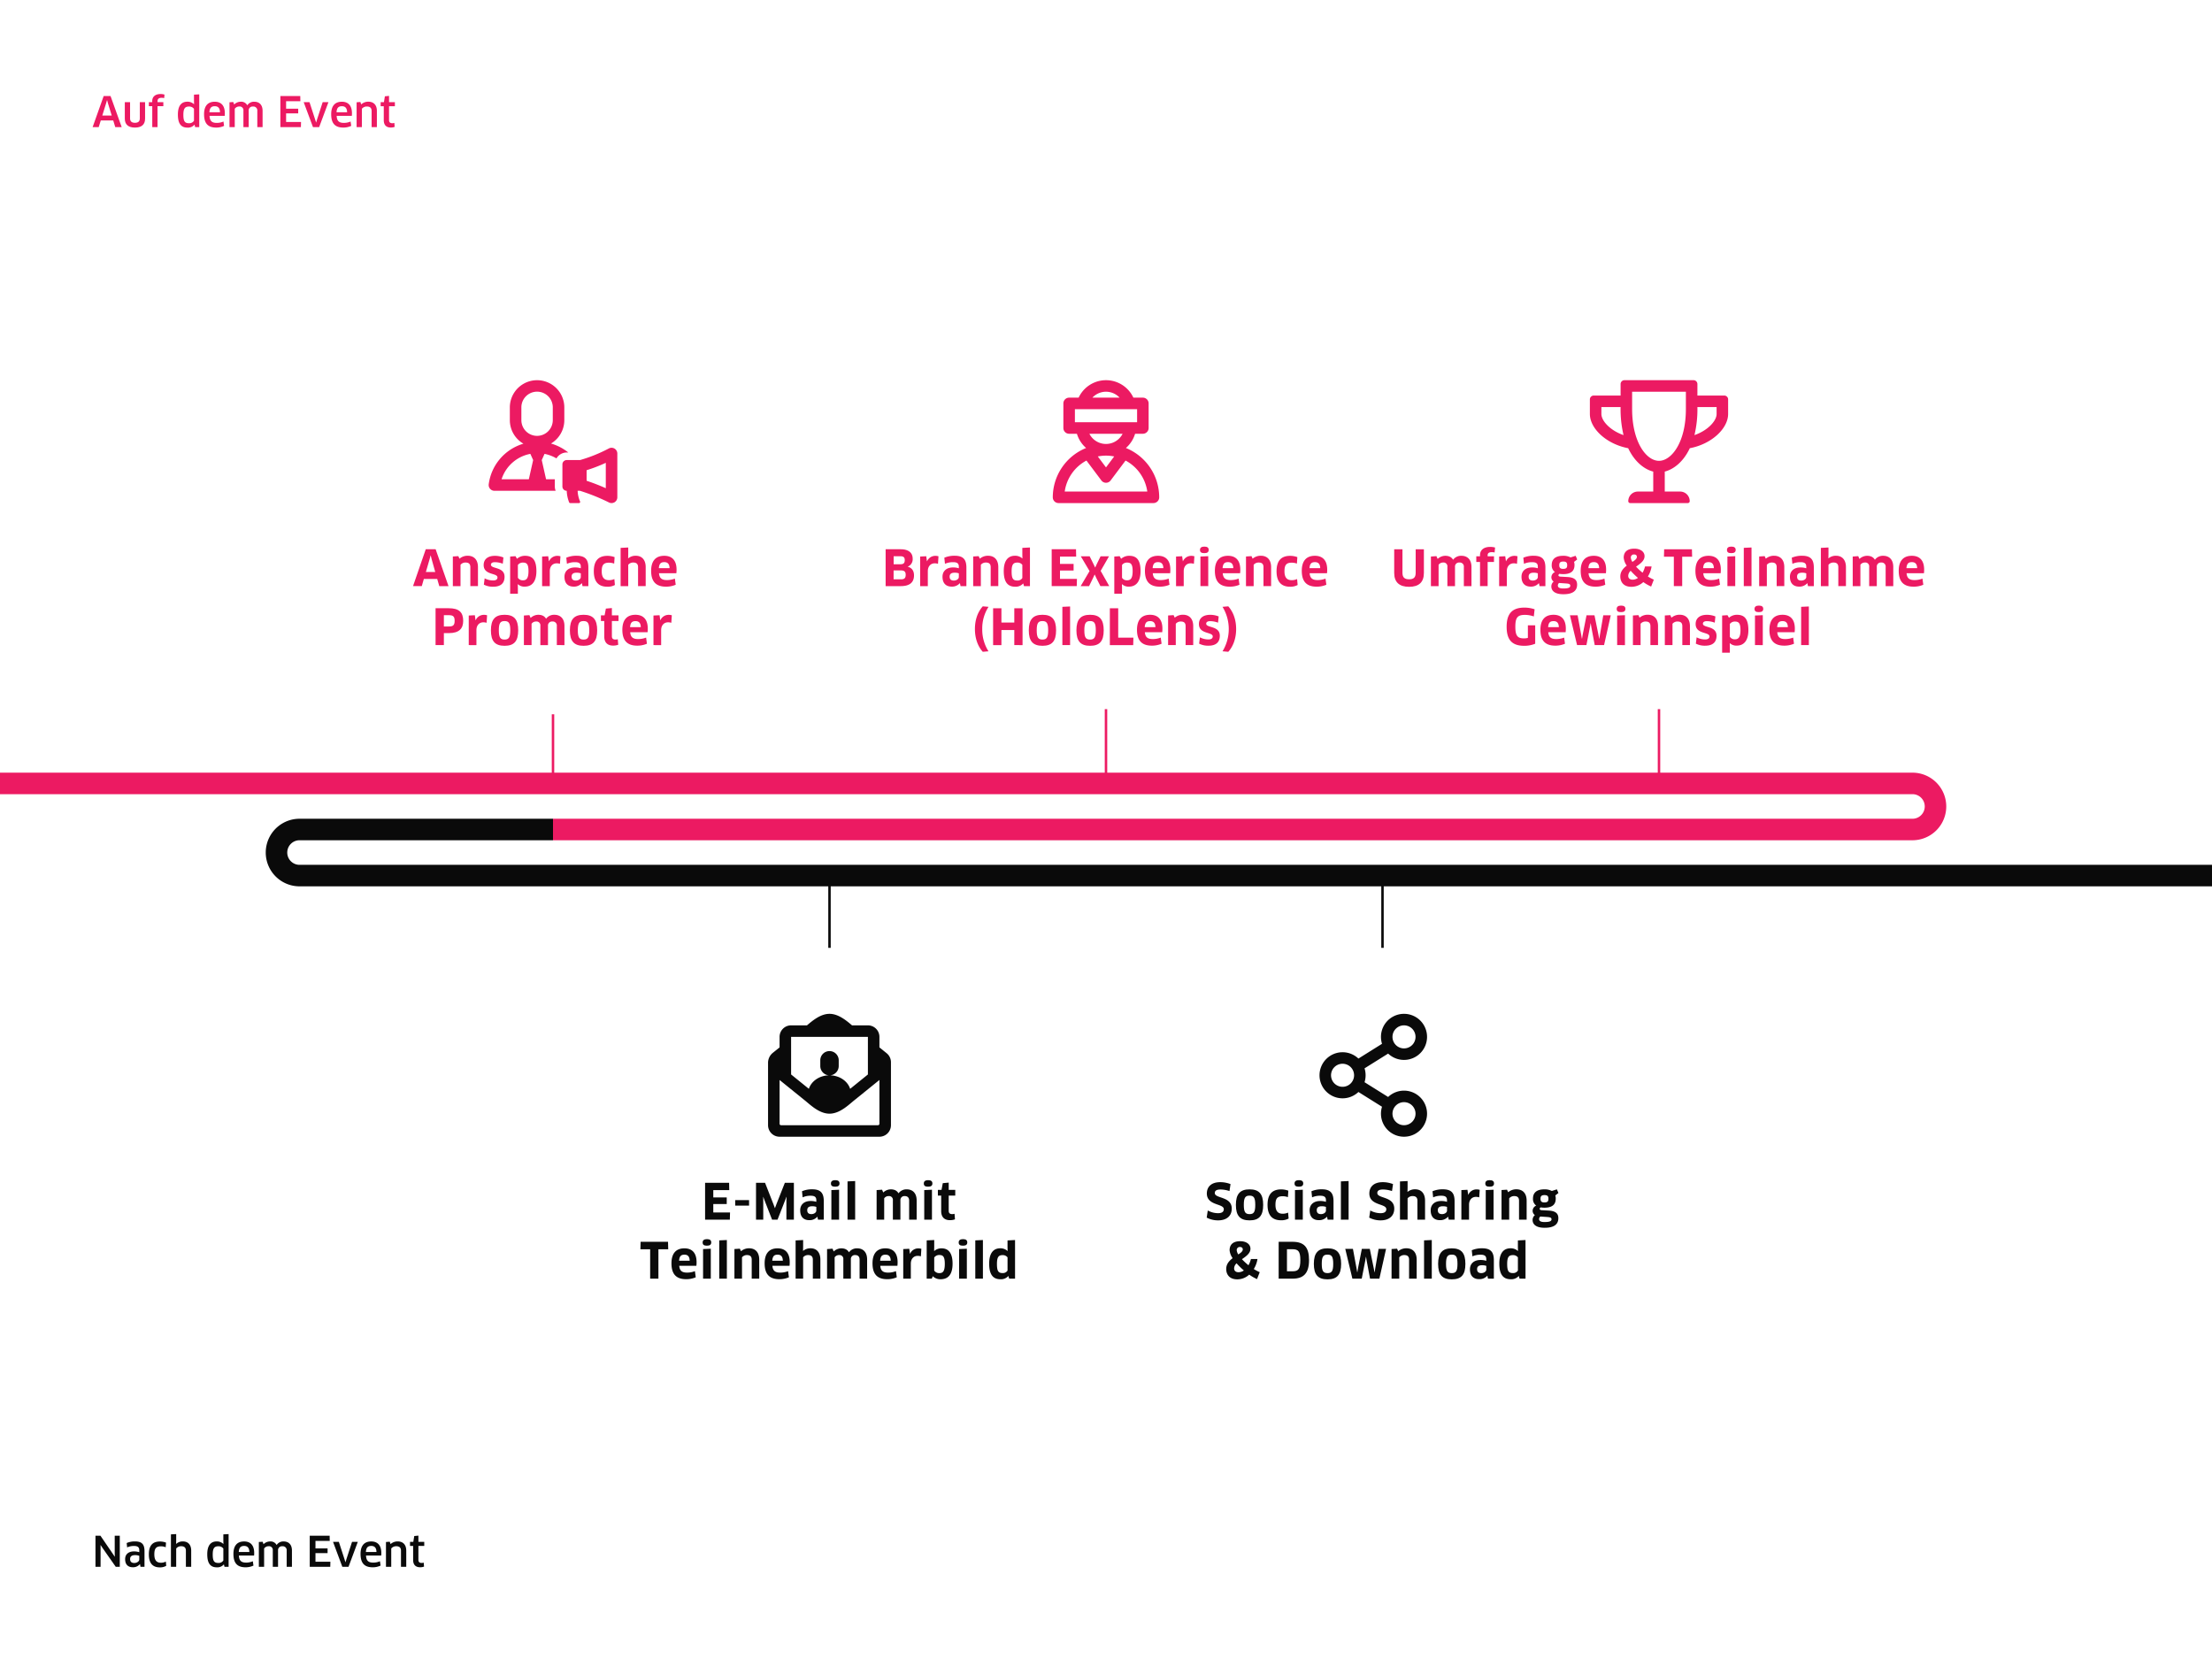 <svg id="aacb2c02-dbbf-4987-b29e-023ab3cbba17" data-name="Brand Experience" xmlns="http://www.w3.org/2000/svg" viewBox="0 0 1440 1080">
  <g>
    <path d="M73.712,78.4h-8.1l-1.35,4.346H60.3L67.5,62.505h4.454L79.219,82.75H75.035Zm-4.67-11.067-2.456,7.909h6.155l-2.43-7.909-.566-2.106h-.081Z" style="fill: #ec1a62"/>
    <path d="M94.448,77.189c0,3.807-2.159,5.858-6.613,5.858s-6.586-2.132-6.586-5.858V66.5h3.428V77.108c0,1.863,1.025,2.835,3.185,2.835q3.157,0,3.158-2.835V66.5h3.428Z" style="fill: #ec1a62"/>
    <path d="M99.122,82.75V69.119H96.909V66.5H99.1v-.7c0-2.564,1.647-4.588,5.479-4.588a8.62,8.62,0,0,1,2.511.378l-.216,2.267a7.668,7.668,0,0,0-1.647-.189c-1.916,0-2.672.837-2.672,2.213V66.5h3.779v2.619H102.55V82.75Z" style="fill: #ec1a62"/>
    <path d="M127.037,82.75l-.378-1.539-.081-.026a5.5,5.5,0,0,1-4.535,1.889c-4.265,0-6.235-2.7-6.235-8.5,0-5.4,2-8.367,6.208-8.367a6.024,6.024,0,0,1,4.265,1.646l.054-.054-.054-2.159V61.615l3.428-.189V82.75Zm-.756-11.9a3.833,3.833,0,0,0-3.266-1.485c-2.672,0-3.644,1.4-3.644,5.345,0,4.13.864,5.507,3.617,5.507a3.561,3.561,0,0,0,3.293-1.62Z" style="fill: #ec1a62"/>
    <path d="M132.845,74.328c0-5.155,2.267-8.1,6.964-8.1,4,0,6.559,2.349,6.559,7.531,0,.513-.027,1.161-.08,1.647h-9.88C136.57,78.809,138,80,141.1,80a10.738,10.738,0,0,0,4.373-.891l.4,2.834a11.859,11.859,0,0,1-5.182,1.107C135.22,83.047,132.845,80.159,132.845,74.328Zm10.365-1.242c-.054-2.86-1.35-3.94-3.374-3.94-2.348,0-3.347,1.187-3.509,3.94Z" style="fill: #ec1a62"/>
    <path d="M167.507,82.75V72.2a2.546,2.546,0,0,0-2.861-2.835,2.5,2.5,0,0,0-2.753,2.646V82.75h-3.428V72.007a2.429,2.429,0,0,0-2.754-2.673,3.5,3.5,0,0,0-2.888,1.485V82.75H149.4V66.582l2.457-.163.593,1.62a5.892,5.892,0,0,1,4.184-1.809,4.449,4.449,0,0,1,4.346,2.322,5.146,5.146,0,0,1,4.589-2.322c3.158,0,5.372,1.944,5.372,5.912V82.75Z" style="fill: #ec1a62"/>
    <path d="M195.966,79.43l-.081,3.32H182.523V62.505H195.48l.054,3.374h-9.285v4.886h7.881v3.05h-7.881V79.43Z" style="fill: #ec1a62"/>
    <path d="M213.812,66.5l-6.046,16.25h-4.022L197.7,66.5h3.779l3.617,11.122.648,2.078h.08l.621-2.078L210.061,66.5Z" style="fill: #ec1a62"/>
    <path d="M215.6,74.328c0-5.155,2.267-8.1,6.964-8.1,3.994,0,6.559,2.349,6.559,7.531a16.41,16.41,0,0,1-.081,1.647h-9.879c.162,3.4,1.592,4.589,4.7,4.589a10.734,10.734,0,0,0,4.373-.891l.405,2.834a11.863,11.863,0,0,1-5.182,1.107C217.974,83.047,215.6,80.159,215.6,74.328Zm10.364-1.242c-.053-2.86-1.349-3.94-3.374-3.94-2.348,0-3.346,1.187-3.508,3.94Z" style="fill: #ec1a62"/>
    <path d="M241.92,82.75V72.25c0-2.052-1.106-2.916-3.1-2.916a4.109,4.109,0,0,0-3.239,1.485V82.75h-3.428V66.582l2.456-.189.54,1.565a6.726,6.726,0,0,1,4.616-1.754c3.428,0,5.587,2.078,5.587,6.019V82.75Z" style="fill: #ec1a62"/>
    <path d="M253.262,69.146v9.042c0,1.431.756,2.025,2.132,2.025a4.722,4.722,0,0,0,1.323-.189l.216,2.564a6.938,6.938,0,0,1-2.537.432c-3.051,0-4.563-1.754-4.563-4.751V69.146h-2.024V66.5h2.133l.621-3.806,2.7-.27V66.5h3.806v2.646Z" style="fill: #ec1a62"/>
  </g>
  <g>
    <path d="M586.433,381.561h-9.888v-24h9.76c5.215,0,7.839,2.335,7.839,6.144a5.139,5.139,0,0,1-3.2,5.151v.064c2.656.736,4.064,2.624,4.064,5.663C595.008,378.905,592.479,381.561,586.433,381.561Zm-.065-10.239h-4.639v5.824H586.5c2.145,0,3.1-.705,3.1-2.977C589.6,372.154,588.7,371.322,586.368,371.322Zm-.256-9.216h-4.351v5.216h4.479c1.92,0,2.752-.768,2.752-2.655S588.128,362.106,586.112,362.106Z" style="fill: #ec1a62"/>
    <path d="M599.009,381.561V362.3l3.968-.192.448,3.232h.1a5.845,5.845,0,0,1,5.312-3.487,7.283,7.283,0,0,1,2.111.288l-.32,4.895a7.133,7.133,0,0,0-2.111-.32c-2.592,0-4.512,1.888-4.512,5.119v9.728Z" style="fill: #ec1a62"/>
    <path d="M624.929,379.705l-.1-.032a6.675,6.675,0,0,1-5.247,2.208c-3.68,0-6.016-2.08-6.016-6.431,0-3.584,2.5-6.048,6.911-6.048a12.442,12.442,0,0,1,3.712.544v-1.12c0-1.952-1.023-2.848-3.679-2.848a12.655,12.655,0,0,0-5.344,1.056l-.416-3.968a16.792,16.792,0,0,1,6.655-1.279c5.728,0,7.712,2.463,7.712,7.775v12h-3.808Zm-.737-6.463a7.9,7.9,0,0,0-2.752-.416c-2.208,0-3.231.863-3.231,2.559,0,1.888,1.12,2.56,2.752,2.56,1.695,0,3.231-1.024,3.231-2.272Z" style="fill: #ec1a62"/>
    <path d="M644.928,381.561V369.21c0-2.144-1.088-3.008-3.136-3.008a4.147,4.147,0,0,0-3.264,1.472v13.887h-4.992V362.267l3.584-.225.736,1.665a8.1,8.1,0,0,1,5.344-1.92c4.1,0,6.688,2.591,6.688,7.423v12.351Z" style="fill: #ec1a62"/>
    <path d="M666.623,381.561l-.479-1.664-.1-.032a6.44,6.44,0,0,1-5.184,2.08c-4.991,0-7.423-3.232-7.423-10.175,0-6.368,2.432-9.983,7.36-9.983a6.94,6.94,0,0,1,4.735,1.759l.065-.064-.065-2.56v-4.255l4.96-.256v25.15Zm-1.088-13.855a3.925,3.925,0,0,0-3.264-1.472c-2.719,0-3.711,1.408-3.711,5.76,0,4.544.864,5.919,3.679,5.919a3.55,3.55,0,0,0,3.3-1.632Z" style="fill: #ec1a62"/>
    <path d="M701.087,376.857l-.128,4.7H684.64v-24h15.839l.1,4.768H690.048V367.1h8.863v4.288h-8.863v5.471Z" style="fill: #ec1a62"/>
    <path d="M713.76,376.409l-1.088-2.335h-.1l-1.089,2.367-2.5,5.12h-5.471l5.791-9.791-5.7-9.6h5.76l2.432,4.9L712.9,369.4h.1l1.057-2.336,2.4-4.9h5.5l-5.439,9.472,5.6,9.919h-5.759Z" style="fill: #ec1a62"/>
    <path d="M734.975,381.881a6.067,6.067,0,0,1-4.512-1.568l-.1.032.065,2.592v3.552h-5.025V362.3l3.489-.224.959,1.7a7.7,7.7,0,0,1,5.248-1.953c4.768,0,7.391,2.592,7.391,10.015C742.494,378.649,739.519,381.881,734.975,381.881Zm-1.216-15.647a3.942,3.942,0,0,0-3.327,1.568v8.32a3.7,3.7,0,0,0,3.231,1.663c2.208,0,3.68-1.056,3.68-5.983C737.343,367.354,736.255,366.234,733.759,366.234Z" style="fill: #ec1a62"/>
    <path d="M745.344,371.61c0-6.176,2.719-9.792,8.543-9.792,4.96,0,8,2.88,8,9.024a18.56,18.56,0,0,1-.128,2.336h-11.3c.256,3.231,1.824,4.447,5.152,4.447a14.218,14.218,0,0,0,5.184-.959l.544,4a15.815,15.815,0,0,1-6.336,1.248C748.319,381.913,745.344,378.393,745.344,371.61Zm12-1.728c-.065-2.848-1.344-3.936-3.424-3.936-2.4,0-3.328,1.12-3.552,3.936Z" style="fill: #ec1a62"/>
    <path d="M765.6,381.561V362.3l3.967-.192.449,3.232h.1a5.847,5.847,0,0,1,5.313-3.487,7.289,7.289,0,0,1,2.111.288l-.32,4.895a7.138,7.138,0,0,0-2.111-.32c-2.592,0-4.512,1.888-4.512,5.119v9.728Z" style="fill: #ec1a62"/>
    <path d="M784.03,360.091c-1.919,0-2.847-.545-2.847-2.112,0-1.376.928-2.144,2.847-2.144,1.952,0,2.817.736,2.817,2.144S785.982,360.091,784.03,360.091Zm-2.559,21.47V362.3l5.088-.224v19.487Z" style="fill: #ec1a62"/>
    <path d="M790.879,371.61c0-6.176,2.72-9.792,8.543-9.792,4.96,0,8,2.88,8,9.024a18.374,18.374,0,0,1-.128,2.336H796c.256,3.231,1.824,4.447,5.152,4.447a14.215,14.215,0,0,0,5.184-.959l.544,4a15.815,15.815,0,0,1-6.336,1.248C793.854,381.913,790.879,378.393,790.879,371.61Zm12-1.728c-.065-2.848-1.344-3.936-3.424-3.936-2.4,0-3.328,1.12-3.552,3.936Z" style="fill: #ec1a62"/>
    <path d="M822.525,381.561V369.21c0-2.144-1.087-3.008-3.135-3.008a4.147,4.147,0,0,0-3.264,1.472v13.887h-4.992V362.267l3.584-.225.736,1.665a8.1,8.1,0,0,1,5.344-1.92c4.1,0,6.687,2.591,6.687,7.423v12.351Z" style="fill: #ec1a62"/>
    <path d="M844.286,366.906a10.2,10.2,0,0,0-3.3-.608c-3.616,0-4.8,1.5-4.8,5.6,0,4.16,1.7,5.791,4.7,5.791a8.358,8.358,0,0,0,3.519-.735l.352,3.871a9.723,9.723,0,0,1-4.959,1.12c-5.728,0-8.768-3.264-8.768-10.047,0-6.432,2.655-10.047,8.863-10.047a13.827,13.827,0,0,1,4.672.832Z" style="fill: #ec1a62"/>
    <path d="M847.454,371.61c0-6.176,2.72-9.792,8.543-9.792,4.96,0,8,2.88,8,9.024a18.374,18.374,0,0,1-.128,2.336h-11.3c.256,3.231,1.824,4.447,5.153,4.447a14.213,14.213,0,0,0,5.183-.959l.544,4a15.815,15.815,0,0,1-6.336,1.248C850.43,381.913,847.454,378.393,847.454,371.61Zm12-1.728c-.064-2.848-1.344-3.936-3.424-3.936-2.4,0-3.328,1.12-3.551,3.936Z" style="fill: #ec1a62"/>
    <path d="M643.536,395.035a25.9,25.9,0,0,0-4.1,14.495,26.254,26.254,0,0,0,4.064,14.463l-3.712.319c-3.327-3.647-5.119-8.991-5.119-14.782,0-5.92,1.727-11.008,5.119-14.815Z" style="fill: #ec1a62"/>
    <path d="M660.3,419.961v-9.823H651.92v9.823h-5.408v-24h5.408v9.311H660.3v-9.311h5.376v24Z" style="fill: #ec1a62"/>
    <path d="M678.64,420.409c-6.144,0-8.9-2.944-8.9-10.079,0-7.1,2.752-10.112,8.9-10.112,6.174,0,8.863,3.008,8.863,10.112C687.5,417.465,684.814,420.409,678.64,420.409Zm0-4.064c2.719,0,3.711-1.28,3.711-6.015s-.992-6.016-3.711-6.016c-2.752,0-3.744,1.28-3.744,6.016C674.9,415.1,675.92,416.345,678.64,416.345Z" style="fill: #ec1a62"/>
    <path d="M691.6,419.961V395.035l5.023-.224v25.15Z" style="fill: #ec1a62"/>
    <path d="M709.647,420.409c-6.143,0-8.9-2.944-8.9-10.079,0-7.1,2.752-10.112,8.9-10.112,6.175,0,8.864,3.008,8.864,10.112C718.511,417.465,715.822,420.409,709.647,420.409Zm0-4.064c2.72,0,3.711-1.28,3.711-6.015s-.991-6.016-3.711-6.016c-2.751,0-3.744,1.28-3.744,6.016C705.9,415.1,706.928,416.345,709.647,416.345Z" style="fill: #ec1a62"/>
    <path d="M737.838,415.1l-.128,4.864h-15.2v-24h5.44V415.1Z" style="fill: #ec1a62"/>
    <path d="M740.176,410.01c0-6.176,2.72-9.792,8.543-9.792,4.96,0,8,2.88,8,9.024a18.374,18.374,0,0,1-.128,2.336H745.3c.256,3.231,1.824,4.447,5.152,4.447a14.194,14.194,0,0,0,5.184-.96l.544,4a15.815,15.815,0,0,1-6.336,1.248C743.151,420.313,740.176,416.793,740.176,410.01Zm12-1.728c-.065-2.848-1.344-3.936-3.424-3.936-2.4,0-3.328,1.12-3.552,3.936Z" style="fill: #ec1a62"/>
    <path d="M771.822,419.961V407.61c0-2.144-1.088-3.008-3.135-3.008a4.145,4.145,0,0,0-3.264,1.472v13.887h-4.992V400.667l3.584-.225.736,1.664a8.1,8.1,0,0,1,5.344-1.919c4.1,0,6.687,2.591,6.687,7.423v12.351Z" style="fill: #ec1a62"/>
    <path d="M786.7,420.345A12.732,12.732,0,0,1,780.623,419l.512-4.1a12,12,0,0,0,5.535,1.376c1.984,0,2.816-.8,2.816-1.951,0-3.1-8.991-1.312-8.991-8.1,0-3.488,2.367-5.984,7.359-5.984a14.653,14.653,0,0,1,5.5,1.056l-.416,4.064a14.826,14.826,0,0,0-5.183-.992c-1.632,0-2.528.64-2.528,1.632,0,2.944,8.864,1.184,8.864,7.871C794.094,417.753,791.95,420.345,786.7,420.345Z" style="fill: #ec1a62"/>
    <path d="M799.6,394.715c3.359,3.807,5.119,8.9,5.119,14.815,0,5.791-1.791,11.135-5.119,14.782l-3.745-.319a27.819,27.819,0,0,0,0-28.958Z" style="fill: #ec1a62"/>
  </g>
  <g>
    <path d="M926.944,372.986c0,6.047-3.263,9.023-9.631,9.023-6.335,0-9.695-2.976-9.695-9.023V357.563h5.376v15.359c0,2.911,1.311,4.191,4.319,4.191s4.288-1.248,4.288-4.191V357.563h5.343Z" style="fill: #ec1a62"/>
    <path d="M952.96,381.561V369.178a2.636,2.636,0,0,0-2.911-2.976,2.6,2.6,0,0,0-2.848,2.816v12.543h-4.96V369.018a2.5,2.5,0,0,0-2.816-2.816,3.5,3.5,0,0,0-2.911,1.472v13.887h-4.992V362.3l3.583-.256.8,1.824a7.264,7.264,0,0,1,4.927-2.048c2.432,0,4.1.832,5.12,2.592a6.421,6.421,0,0,1,5.44-2.592c3.839,0,6.527,2.432,6.527,7.264v12.479Z" style="fill: #ec1a62"/>
    <path d="M963.489,381.561V365.85h-2.431v-3.68h2.431v-.832c0-2.911,2.016-5.311,6.656-5.311a11.626,11.626,0,0,1,3.135.416l-.288,3.2a8.679,8.679,0,0,0-1.855-.192c-1.952,0-2.688.768-2.688,2.015v.7h4.127v3.68h-4.127v15.711Z" style="fill: #ec1a62"/>
    <path d="M975.937,381.561V362.3l3.967-.192.449,3.232h.1a5.847,5.847,0,0,1,5.313-3.487,7.289,7.289,0,0,1,2.111.288l-.32,4.895a7.14,7.14,0,0,0-2.112-.32c-2.591,0-4.511,1.888-4.511,5.119v9.728Z" style="fill: #ec1a62"/>
    <path d="M1001.856,379.705l-.1-.032a6.675,6.675,0,0,1-5.247,2.208c-3.68,0-6.016-2.08-6.016-6.431,0-3.584,2.5-6.048,6.911-6.048a12.442,12.442,0,0,1,3.712.544v-1.12c0-1.952-1.023-2.848-3.68-2.848a12.653,12.653,0,0,0-5.343,1.056l-.416-3.968a16.792,16.792,0,0,1,6.655-1.279c5.727,0,7.712,2.463,7.712,7.775v12h-3.808Zm-.736-6.463a7.9,7.9,0,0,0-2.752-.416c-2.208,0-3.231.863-3.231,2.559,0,1.888,1.12,2.56,2.752,2.56,1.695,0,3.231-1.024,3.231-2.272Z" style="fill: #ec1a62"/>
    <path d="M1015.2,373.562a1.132,1.132,0,0,0-.672.928c0,.48.416.831,1.28.895l4.608.257c4.543.255,6.272,1.951,6.272,4.927,0,3.872-2.592,6.272-8.9,6.272-5.567,0-7.872-2.176-7.872-5.12a4.147,4.147,0,0,1,1.5-3.136,3.417,3.417,0,0,1-1.472-2.848,3.712,3.712,0,0,1,2.336-3.327,5.265,5.265,0,0,1-2.111-4.576c0-3.52,2.048-6.016,7.423-6.016a9.818,9.818,0,0,1,4.832,1.057l3.3-1.057,1.023,2.369-2.048,1.6a6.563,6.563,0,0,1,.288,2.048c0,3.744-2.111,5.919-7.359,5.919A15.092,15.092,0,0,1,1015.2,373.562Zm-.256,5.951a2.266,2.266,0,0,0-.8,1.568c0,1.344,1.023,2.016,3.551,2.016,3.648,0,4.543-.7,4.543-1.792,0-.9-.511-1.312-2.687-1.472Zm.128-11.551c0,1.888.991,2.368,2.464,2.368,2.079,0,2.688-.64,2.688-2.4s-.737-2.368-2.56-2.368C1015.744,365.562,1015.072,366.266,1015.072,367.962Z" style="fill: #ec1a62"/>
    <path d="M1029.024,371.61c0-6.176,2.72-9.792,8.543-9.792,4.96,0,8,2.88,8,9.024a18.374,18.374,0,0,1-.128,2.336h-11.3c.255,3.231,1.824,4.447,5.152,4.447a14.213,14.213,0,0,0,5.183-.959l.544,4a15.81,15.81,0,0,1-6.335,1.248C1032,381.913,1029.024,378.393,1029.024,371.61Zm12-1.728c-.064-2.848-1.343-3.936-3.423-3.936-2.4,0-3.329,1.12-3.552,3.936Z" style="fill: #ec1a62"/>
    <path d="M1074.878,381.849a29.756,29.756,0,0,1-5.087-2.912,11.447,11.447,0,0,1-7.744,3.072c-5.279,0-7.232-3.328-7.232-6.752,0-3.2,1.953-5.343,4.192-7.039a10.383,10.383,0,0,1-1.984-5.184c0-3.2,1.792-5.855,6.912-5.855,3.9,0,6.656,1.92,6.656,4.9s-2.817,4.928-5.536,6.816a39.422,39.422,0,0,0,4.256,3.936,16.445,16.445,0,0,0,1.6-4.064h4.256a17.288,17.288,0,0,1-2.4,6.528,26.577,26.577,0,0,0,3.871,2.047Zm-8.575-5.632a46.4,46.4,0,0,1-4.736-4.639,4.627,4.627,0,0,0-1.6,3.232c0,1.695,1.12,2.559,2.88,2.559A6.048,6.048,0,0,0,1066.3,376.217Zm-3.615-10.431c1.663-1.056,2.911-2.048,2.911-3.264,0-1.056-.768-1.567-1.792-1.567a1.95,1.95,0,0,0-2.144,2.079A5.865,5.865,0,0,0,1062.688,365.786Z" style="fill: #ec1a62"/>
    <path d="M1095.1,362.426v19.135h-5.44V362.426h-6.432l.128-4.863h18.079l.128,4.863Z" style="fill: #ec1a62"/>
    <path d="M1103.711,371.61c0-6.176,2.72-9.792,8.543-9.792,4.96,0,8,2.88,8,9.024a18.374,18.374,0,0,1-.128,2.336h-11.3c.256,3.231,1.824,4.447,5.152,4.447a14.215,14.215,0,0,0,5.184-.959l.544,4a15.815,15.815,0,0,1-6.336,1.248C1106.687,381.913,1103.711,378.393,1103.711,371.61Zm12-1.728c-.064-2.848-1.344-3.936-3.424-3.936-2.4,0-3.328,1.12-3.552,3.936Z" style="fill: #ec1a62"/>
    <path d="M1127.1,360.091c-1.919,0-2.848-.545-2.848-2.112,0-1.376.929-2.144,2.848-2.144,1.952,0,2.816.736,2.816,2.144S1129.055,360.091,1127.1,360.091Zm-2.56,21.47V362.3l5.088-.224v19.487Z" style="fill: #ec1a62"/>
    <path d="M1135.2,381.561V356.635l5.024-.224v25.15Z" style="fill: #ec1a62"/>
    <path d="M1156.605,381.561V369.21c0-2.144-1.087-3.008-3.135-3.008a4.147,4.147,0,0,0-3.264,1.472v13.887h-4.992V362.267l3.584-.225.736,1.665a8.1,8.1,0,0,1,5.344-1.92c4.1,0,6.687,2.591,6.687,7.423v12.351Z" style="fill: #ec1a62"/>
    <path d="M1176.605,379.705l-.1-.032a6.675,6.675,0,0,1-5.247,2.208c-3.68,0-6.016-2.08-6.016-6.431,0-3.584,2.5-6.048,6.911-6.048a12.442,12.442,0,0,1,3.712.544v-1.12c0-1.952-1.023-2.848-3.68-2.848a12.653,12.653,0,0,0-5.343,1.056l-.416-3.968a16.792,16.792,0,0,1,6.655-1.279c5.727,0,7.712,2.463,7.712,7.775v12h-3.808Zm-.736-6.463a7.9,7.9,0,0,0-2.752-.416c-2.208,0-3.231.863-3.231,2.559,0,1.888,1.12,2.56,2.752,2.56,1.7,0,3.231-1.024,3.231-2.272Z" style="fill: #ec1a62"/>
    <path d="M1196.733,381.561V369.21c0-1.984-.992-3.008-3.1-3.008a4.13,4.13,0,0,0-3.3,1.472v13.887h-4.96V356.667l4.96-.256v4.416l-.064,2.559.1.064a7.4,7.4,0,0,1,4.831-1.663c4.1,0,6.5,2.751,6.5,7.423v12.351Z" style="fill: #ec1a62"/>
    <path d="M1227.548,381.561V369.178a2.637,2.637,0,0,0-2.911-2.976,2.6,2.6,0,0,0-2.848,2.816v12.543h-4.96V369.018a2.5,2.5,0,0,0-2.815-2.816,3.5,3.5,0,0,0-2.912,1.472v13.887h-4.993V362.3l3.584-.256.8,1.824a7.267,7.267,0,0,1,4.928-2.048c2.432,0,4.1.832,5.12,2.592a6.419,6.419,0,0,1,5.439-2.592c3.84,0,6.528,2.432,6.528,7.264v12.479Z" style="fill: #ec1a62"/>
    <path d="M1236.062,371.61c0-6.176,2.719-9.792,8.542-9.792,4.96,0,8,2.88,8,9.024a18.564,18.564,0,0,1-.127,2.336h-11.3c.256,3.231,1.824,4.447,5.152,4.447a14.218,14.218,0,0,0,5.184-.959l.544,4a15.819,15.819,0,0,1-6.336,1.248C1239.037,381.913,1236.062,378.393,1236.062,371.61Zm12-1.728c-.065-2.848-1.344-3.936-3.424-3.936-2.4,0-3.328,1.12-3.552,3.936Z" style="fill: #ec1a62"/>
    <path d="M999.407,419.065a18.523,18.523,0,0,1-7.2,1.344c-8.191,0-11.391-4.192-11.391-12.415,0-8.384,3.488-12.447,11.583-12.447a20.526,20.526,0,0,1,6.624,1.088l-.512,4.671a17.278,17.278,0,0,0-5.823-1.024c-4.736,0-6.209,1.728-6.209,7.648,0,5.984,1.409,7.647,5.6,7.647a9.2,9.2,0,0,0,2.561-.32v-8.191h4.767Z" style="fill: #ec1a62"/>
    <path d="M1002.8,410.01c0-6.176,2.72-9.792,8.543-9.792,4.96,0,8,2.88,8,9.024a18.374,18.374,0,0,1-.128,2.336h-11.3c.256,3.231,1.824,4.447,5.152,4.447a14.194,14.194,0,0,0,5.184-.96l.544,4a15.815,15.815,0,0,1-6.336,1.248C1005.775,420.313,1002.8,416.793,1002.8,410.01Zm12-1.728c-.065-2.848-1.344-3.936-3.424-3.936-2.4,0-3.328,1.12-3.552,3.936Z" style="fill: #ec1a62"/>
    <path d="M1038,400.57l2.592,12.7.48,2.528h.1l.384-2.56,2.176-12.671h4.863l-4.352,19.391h-6.079l-2.176-11.583-.416-2.592h-.1l-.449,2.592-2.272,11.583h-6.079l-4.64-19.391h4.991l2.336,12.639.449,2.56h.1l.416-2.56,2.5-12.639Z" style="fill: #ec1a62"/>
    <path d="M1055.312,398.491c-1.919,0-2.848-.544-2.848-2.113,0-1.375.929-2.143,2.848-2.143,1.952,0,2.816.736,2.816,2.143S1057.264,398.491,1055.312,398.491Zm-2.56,21.47V400.7l5.088-.224v19.487Z" style="fill: #ec1a62"/>
    <path d="M1074.414,419.961V407.61c0-2.144-1.088-3.008-3.136-3.008a4.145,4.145,0,0,0-3.263,1.472v13.887h-4.993V400.667l3.584-.225.737,1.664a8.1,8.1,0,0,1,5.344-1.919c4.1,0,6.687,2.591,6.687,7.423v12.351Z" style="fill: #ec1a62"/>
    <path d="M1095.183,419.961V407.61c0-2.144-1.088-3.008-3.136-3.008a4.147,4.147,0,0,0-3.264,1.472v13.887h-4.992V400.667l3.584-.225.736,1.664a8.1,8.1,0,0,1,5.344-1.919c4.1,0,6.688,2.591,6.688,7.423v12.351Z" style="fill: #ec1a62"/>
    <path d="M1110.062,420.345a12.734,12.734,0,0,1-6.079-1.344l.512-4.1a12.007,12.007,0,0,0,5.535,1.376c1.985,0,2.817-.8,2.817-1.951,0-3.1-8.992-1.312-8.992-8.1,0-3.488,2.368-5.984,7.36-5.984a14.661,14.661,0,0,1,5.5,1.056l-.416,4.064a14.831,14.831,0,0,0-5.184-.992c-1.632,0-2.527.64-2.527,1.632,0,2.944,8.863,1.184,8.863,7.871C1117.454,417.753,1115.311,420.345,1110.062,420.345Z" style="fill: #ec1a62"/>
    <path d="M1130.67,420.281a6.067,6.067,0,0,1-4.512-1.568l-.1.032.065,2.592v3.552H1121.1V400.7l3.488-.224.96,1.7a7.7,7.7,0,0,1,5.247-1.952c4.768,0,7.391,2.592,7.391,10.016C1138.189,417.049,1135.214,420.281,1130.67,420.281Zm-1.216-15.647a3.943,3.943,0,0,0-3.327,1.568v8.319a3.694,3.694,0,0,0,3.231,1.664c2.208,0,3.68-1.056,3.68-5.983C1133.038,405.754,1131.95,404.634,1129.454,404.634Z" style="fill: #ec1a62"/>
    <path d="M1145.038,398.491c-1.919,0-2.848-.544-2.848-2.113,0-1.375.929-2.143,2.848-2.143,1.952,0,2.816.736,2.816,2.143S1146.99,398.491,1145.038,398.491Zm-2.559,21.47V400.7l5.087-.224v19.487Z" style="fill: #ec1a62"/>
    <path d="M1151.887,410.01c0-6.176,2.719-9.792,8.543-9.792,4.96,0,8,2.88,8,9.024a18.56,18.56,0,0,1-.128,2.336h-11.3c.256,3.231,1.824,4.447,5.152,4.447a14.2,14.2,0,0,0,5.184-.96l.544,4a15.815,15.815,0,0,1-6.336,1.248C1154.862,420.313,1151.887,416.793,1151.887,410.01Zm12-1.728c-.065-2.848-1.344-3.936-3.424-3.936-2.4,0-3.328,1.12-3.552,3.936Z" style="fill: #ec1a62"/>
    <path d="M1172.526,419.961V395.035l5.024-.224v25.15Z" style="fill: #ec1a62"/>
  </g>
  <g>
    <path d="M284.624,376.889h-8.7l-1.343,4.672h-5.7l8.287-24H283.6l8.383,24h-6.015Zm-4.992-12.735-2.4,8.224h6.112l-2.3-8.224-.64-2.528h-.1Z" style="fill: #ec1a62"/>
    <path d="M306.192,381.561V369.21c0-2.144-1.088-3.008-3.136-3.008a4.147,4.147,0,0,0-3.264,1.472v13.887H294.8V362.267l3.583-.225.737,1.665a8.1,8.1,0,0,1,5.343-1.92c4.1,0,6.687,2.591,6.687,7.423v12.351Z" style="fill: #ec1a62"/>
    <path d="M321.072,381.945a12.736,12.736,0,0,1-6.08-1.344l.512-4.1a12.008,12.008,0,0,0,5.536,1.376c1.984,0,2.816-.8,2.816-1.952,0-3.1-8.992-1.311-8.992-8.095,0-3.488,2.368-5.983,7.36-5.983a14.662,14.662,0,0,1,5.5,1.055l-.416,4.064a14.84,14.84,0,0,0-5.184-.992c-1.632,0-2.528.64-2.528,1.632,0,2.944,8.863,1.184,8.863,7.871C328.463,379.353,326.319,381.945,321.072,381.945Z" style="fill: #ec1a62"/>
    <path d="M341.68,381.881a6.067,6.067,0,0,1-4.512-1.568l-.1.032.064,2.592v3.552h-5.024V362.3l3.488-.224.96,1.7a7.7,7.7,0,0,1,5.248-1.953c4.767,0,7.391,2.592,7.391,10.015C349.2,378.649,346.223,381.881,341.68,381.881Zm-1.216-15.647a3.944,3.944,0,0,0-3.328,1.568v8.32a3.7,3.7,0,0,0,3.232,1.663c2.208,0,3.679-1.056,3.679-5.983C344.047,367.354,342.959,366.234,340.464,366.234Z" style="fill: #ec1a62"/>
    <path d="M352.912,381.561V362.3l3.968-.192.448,3.232h.1a5.843,5.843,0,0,1,5.311-3.487,7.291,7.291,0,0,1,2.112.288l-.32,4.895a7.138,7.138,0,0,0-2.111-.32c-2.592,0-4.512,1.888-4.512,5.119v9.728Z" style="fill: #ec1a62"/>
    <path d="M378.831,379.705l-.1-.032a6.677,6.677,0,0,1-5.247,2.208c-3.68,0-6.016-2.08-6.016-6.431,0-3.584,2.5-6.048,6.911-6.048a12.452,12.452,0,0,1,3.712.544v-1.12c0-1.952-1.024-2.848-3.679-2.848a12.652,12.652,0,0,0-5.344,1.056l-.416-3.968a16.79,16.79,0,0,1,6.656-1.279c5.727,0,7.711,2.463,7.711,7.775v12h-3.808Zm-.736-6.463a7.907,7.907,0,0,0-2.752-.416c-2.207,0-3.231.863-3.231,2.559,0,1.888,1.119,2.56,2.751,2.56,1.7,0,3.232-1.024,3.232-2.272Z" style="fill: #ec1a62"/>
    <path d="M399.823,366.906a10.209,10.209,0,0,0-3.3-.608c-3.616,0-4.8,1.5-4.8,5.6,0,4.16,1.7,5.791,4.7,5.791a8.362,8.362,0,0,0,3.52-.735l.352,3.871a9.727,9.727,0,0,1-4.96,1.12c-5.728,0-8.767-3.264-8.767-10.047,0-6.432,2.655-10.047,8.863-10.047a13.817,13.817,0,0,1,4.671.832Z" style="fill: #ec1a62"/>
    <path d="M415.375,381.561V369.21c0-1.984-.992-3.008-3.1-3.008a4.131,4.131,0,0,0-3.3,1.472v13.887h-4.959V356.667l4.959-.256v4.416l-.064,2.559.1.064a7.4,7.4,0,0,1,4.832-1.663c4.1,0,6.5,2.751,6.5,7.423v12.351Z" style="fill: #ec1a62"/>
    <path d="M423.888,371.61c0-6.176,2.719-9.792,8.543-9.792,4.96,0,8,2.88,8,9.024a18.374,18.374,0,0,1-.128,2.336h-11.3c.256,3.231,1.824,4.447,5.152,4.447a14.209,14.209,0,0,0,5.183-.959l.544,4a15.81,15.81,0,0,1-6.335,1.248C426.863,381.913,423.888,378.393,423.888,371.61Zm12-1.728c-.064-2.848-1.344-3.936-3.424-3.936-2.4,0-3.328,1.12-3.552,3.936Z" style="fill: #ec1a62"/>
    <path d="M292.16,412.153h-3.2v7.808h-5.407v-24h8.607c6.655,0,9.375,2.623,9.375,8.223C301.535,409.242,298.848,412.153,292.16,412.153Zm0-11.679h-3.2v7.36h3.2c2.656,0,3.808-.672,3.808-3.68C295.968,401.274,294.944,400.474,292.16,400.474Z" style="fill: #ec1a62"/>
    <path d="M305.152,419.961V400.7l3.968-.192.448,3.232h.1a5.846,5.846,0,0,1,5.312-3.488,7.245,7.245,0,0,1,2.111.289l-.319,4.9a7.145,7.145,0,0,0-2.112-.32c-2.592,0-4.512,1.888-4.512,5.12v9.727Z" style="fill: #ec1a62"/>
    <path d="M328.479,420.409c-6.144,0-8.895-2.944-8.895-10.079,0-7.1,2.751-10.112,8.895-10.112,6.176,0,8.863,3.008,8.863,10.112C337.342,417.465,334.655,420.409,328.479,420.409Zm0-4.064c2.72,0,3.712-1.28,3.712-6.015s-.992-6.016-3.712-6.016c-2.751,0-3.744,1.28-3.744,6.016C324.735,415.1,325.759,416.345,328.479,416.345Z" style="fill: #ec1a62"/>
    <path d="M362.494,419.961V407.578a2.637,2.637,0,0,0-2.911-2.976,2.6,2.6,0,0,0-2.849,2.816v12.543h-4.959V407.418a2.5,2.5,0,0,0-2.816-2.816,3.5,3.5,0,0,0-2.912,1.472v13.887h-4.991V400.7l3.583-.256.8,1.824a7.265,7.265,0,0,1,4.928-2.048c2.432,0,4.1.832,5.12,2.592a6.415,6.415,0,0,1,5.439-2.592c3.84,0,6.528,2.432,6.528,7.264v12.479Z" style="fill: #ec1a62"/>
    <path d="M379.9,420.409c-6.144,0-8.9-2.944-8.9-10.079,0-7.1,2.751-10.112,8.9-10.112,6.176,0,8.863,3.008,8.863,10.112C388.766,417.465,386.079,420.409,379.9,420.409Zm0-4.064c2.72,0,3.712-1.28,3.712-6.015s-.992-6.016-3.712-6.016c-2.752,0-3.744,1.28-3.744,6.016C376.159,415.1,377.183,416.345,379.9,416.345Z" style="fill: #ec1a62"/>
    <path d="M398.335,404.282V414.2c0,1.5.768,2.144,2.3,2.144a5.367,5.367,0,0,0,1.536-.224l.288,3.616a9.408,9.408,0,0,1-3.328.544c-3.872,0-5.76-2.24-5.76-5.92V404.282H391.2V400.57h2.4l.831-4.383,3.9-.353v4.736h4.32v3.712Z" style="fill: #ec1a62"/>
    <path d="M405.151,410.01c0-6.176,2.72-9.792,8.543-9.792,4.96,0,8,2.88,8,9.024a18.374,18.374,0,0,1-.128,2.336H410.271c.256,3.231,1.824,4.447,5.151,4.447a14.194,14.194,0,0,0,5.184-.96l.544,4a15.815,15.815,0,0,1-6.336,1.248C408.127,420.313,405.151,416.793,405.151,410.01Zm12-1.728c-.064-2.848-1.343-3.936-3.423-3.936-2.4,0-3.328,1.12-3.552,3.936Z" style="fill: #ec1a62"/>
    <path d="M425.407,419.961V400.7l3.968-.192.448,3.232h.1a5.845,5.845,0,0,1,5.311-3.488,7.247,7.247,0,0,1,2.112.289l-.32,4.9a7.133,7.133,0,0,0-2.111-.32c-2.592,0-4.512,1.888-4.512,5.12v9.727Z" style="fill: #ec1a62"/>
  </g>
  <g>
    <path d="M75.358,1020l-8.637-12.336-1.215-1.835-.054.027.027,2.187V1020H62.158V999.756H65.4l8.072,11.822,1.215,1.809.053-.027-.053-2.159V999.756h3.293V1020Z" style="fill: #0a0a0a"/>
    <path d="M91.154,1018.273l-.081-.027a5.71,5.71,0,0,1-4.589,2.025c-3.022,0-5.02-1.674-5.02-5.291,0-3.05,2.052-5.021,5.831-5.021a11.228,11.228,0,0,1,3.374.514v-1.215c0-2.026-.972-2.834-3.4-2.834a10.363,10.363,0,0,0-4.508.917l-.3-2.834a13.325,13.325,0,0,1,5.426-1.053c4.534,0,6.18,1.943,6.18,6.316V1020H91.451Zm-.485-5.425a7.209,7.209,0,0,0-2.754-.459c-2.213,0-3.212.89-3.212,2.537,0,1.889,1.134,2.564,2.727,2.564,1.7,0,3.239-1.08,3.239-2.267Z" style="fill: #0a0a0a"/>
    <path d="M107.867,1007.26a7.923,7.923,0,0,0-3-.621c-3.267,0-4.4,1.458-4.4,5.21,0,3.967,1.538,5.479,4.318,5.479a6.759,6.759,0,0,0,3.186-.756l.242,2.754a7.8,7.8,0,0,1-4.156,1.026c-4.7,0-7.154-2.7-7.154-8.5,0-5.425,2.187-8.341,7.235-8.341a11.043,11.043,0,0,1,3.94.728Z" style="fill: #0a0a0a"/>
    <path d="M121.016,1020v-10.527c0-1.889-.972-2.888-3.078-2.888a3.9,3.9,0,0,0-3.239,1.512V1020h-3.428V998.865l3.428-.189v4.157l-.053,2.159.081.055a6.153,6.153,0,0,1,4.292-1.593c3.455,0,5.452,2.187,5.452,6.019V1020Z" style="fill: #0a0a0a"/>
    <path d="M146.152,1020l-.378-1.538-.081-.026a5.5,5.5,0,0,1-4.534,1.888c-4.265,0-6.235-2.7-6.235-8.5,0-5.4,2-8.368,6.208-8.368a6.018,6.018,0,0,1,4.264,1.647l.054-.054-.054-2.16v-4.022l3.428-.189V1020Zm-.756-11.9a3.829,3.829,0,0,0-3.265-1.486c-2.673,0-3.645,1.4-3.645,5.346,0,4.129.865,5.506,3.618,5.506a3.559,3.559,0,0,0,3.292-1.619Z" style="fill: #0a0a0a"/>
    <path d="M151.961,1011.578c0-5.154,2.267-8.1,6.964-8.1,3.995,0,6.558,2.349,6.558,7.532a16.394,16.394,0,0,1-.08,1.646h-9.88c.163,3.4,1.593,4.589,4.7,4.589a10.733,10.733,0,0,0,4.372-.891l.405,2.835a11.878,11.878,0,0,1-5.183,1.106C154.336,1020.3,151.961,1017.409,151.961,1011.578Zm10.365-1.241c-.055-2.86-1.35-3.941-3.375-3.941-2.347,0-3.347,1.188-3.509,3.941Z" style="fill: #0a0a0a"/>
    <path d="M186.623,1020v-10.554a2.547,2.547,0,0,0-2.861-2.835,2.5,2.5,0,0,0-2.754,2.647V1020H177.58v-10.742a2.429,2.429,0,0,0-2.753-2.673,3.5,3.5,0,0,0-2.889,1.485V1020h-3.427v-16.168l2.456-.162.594,1.619a5.9,5.9,0,0,1,4.184-1.809,4.448,4.448,0,0,1,4.346,2.323,5.142,5.142,0,0,1,4.589-2.323c3.158,0,5.371,1.944,5.371,5.913V1020Z" style="fill: #0a0a0a"/>
    <path d="M215.081,1016.68,215,1020H201.639V999.756H214.6l.053,3.374h-9.285v4.886h7.882v3.05h-7.882v5.614Z" style="fill: #0a0a0a"/>
    <path d="M232.928,1003.751,226.882,1020h-4.023l-6.046-16.249h3.779l3.617,11.121.648,2.078h.081l.621-2.078,3.617-11.121Z" style="fill: #0a0a0a"/>
    <path d="M234.714,1011.578c0-5.154,2.267-8.1,6.964-8.1,4,0,6.559,2.349,6.559,7.532a16.39,16.39,0,0,1-.081,1.646h-9.879c.161,3.4,1.592,4.589,4.7,4.589a10.738,10.738,0,0,0,4.373-.891l.4,2.835a11.875,11.875,0,0,1-5.183,1.106C237.089,1020.3,234.714,1017.409,234.714,1011.578Zm10.365-1.241c-.054-2.86-1.35-3.941-3.374-3.941-2.349,0-3.347,1.188-3.509,3.941Z" style="fill: #0a0a0a"/>
    <path d="M261.035,1020v-10.5c0-2.051-1.106-2.915-3.1-2.915a4.108,4.108,0,0,0-3.24,1.485V1020h-3.428v-16.168l2.457-.189.539,1.566a6.722,6.722,0,0,1,4.616-1.755c3.428,0,5.588,2.078,5.588,6.019V1020Z" style="fill: #0a0a0a"/>
    <path d="M272.377,1006.4v9.042c0,1.431.756,2.025,2.133,2.025a4.689,4.689,0,0,0,1.322-.189l.216,2.564a6.91,6.91,0,0,1-2.537.433c-3.051,0-4.562-1.755-4.562-4.751V1006.4h-2.024v-2.645h2.132l.621-3.806,2.7-.27v4.076h3.806v2.645Z" style="fill: #0a0a0a"/>
  </g>
  <path d="M1245,503H1080.8V461.633h-1.6V503H720.8V461.633h-1.6V503H360.8V465h-1.6v38H0v14H1245a8,8,0,0,1,0,16H360v14h885a22,22,0,0,0,0-44Z" style="fill: #ec1a62"/>
  <path d="M1440,563H195a8,8,0,0,1,0-16H360V533H195a22,22,0,0,0,0,44H539.2v40.046h1.6V577H899.2v40.046h1.6V577H1440Z" style="fill: #0a0a0a"/>
  <path d="M732.956,291.644a19.8,19.8,0,0,0,5.983-9.268H744a3.754,3.754,0,0,0,3.753-3.754v-16A3.755,3.755,0,0,0,744,258.869h-6.18a19.646,19.646,0,0,0-35.634,0H696a3.755,3.755,0,0,0-3.753,3.754v16A3.754,3.754,0,0,0,696,282.376h5.063a19.8,19.8,0,0,0,5.983,9.267,34.676,34.676,0,0,0-21.687,32.1,3.755,3.755,0,0,0,3.754,3.754h61.774a3.755,3.755,0,0,0,3.754-3.754A34.676,34.676,0,0,0,732.956,291.644ZM720,296.614a27.118,27.118,0,0,1,5.336.54L720,304.27l-5.336-7.116A27.118,27.118,0,0,1,720,296.614Zm0-41.606a12.14,12.14,0,0,1,8.854,3.861H711.135A12.162,12.162,0,0,1,720,255.008Zm-20.246,11.369h40.492v8.491H699.754Zm31.061,16a12.131,12.131,0,0,1-21.628,0Zm-37.689,37.617a27.177,27.177,0,0,1,14.148-20.178L717,312.778a3.755,3.755,0,0,0,6.008,0l9.722-12.963a27.177,27.177,0,0,1,14.148,20.178Z" style="fill: #ec1a62"/>
  <g>
    <path d="M400.038,292.026a3.764,3.764,0,0,0-3.713-.069,98.119,98.119,0,0,1-18.7,7.543h-8.709a2.793,2.793,0,0,0-2.793,2.793v14.414a2.793,2.793,0,0,0,2.793,2.792h.028a22.583,22.583,0,0,0,1.555,7.51.789.789,0,0,0,.73.49h5.707a.751.751,0,0,0,.677-1.073,19.3,19.3,0,0,1-1.574-6.927h1.53a130.347,130.347,0,0,1,18.844,7.59,3.755,3.755,0,0,0,5.463-3.343V295.253A3.753,3.753,0,0,0,400.038,292.026Zm-5.67,25.8a131.535,131.535,0,0,0-12.49-4.85V306.1a100.2,100.2,0,0,0,12.49-4.81Z" style="fill: #ec1a62"/>
    <path d="M369.933,294.561a32.082,32.082,0,0,0-11.236-5.826,17.725,17.725,0,0,0,8.674-15.217v-8.283a17.735,17.735,0,1,0-35.47.018v8.265a17.731,17.731,0,0,0,8.844,15.321,31.814,31.814,0,0,0-22.591,26.441,3.754,3.754,0,0,0,3.723,4.221h39.85a7.665,7.665,0,0,1-.542-2.794v-4.714h-5.7L352.677,299.5l1.819-4.04a24.521,24.521,0,0,1,7.767,2.962,7.707,7.707,0,0,1,6.653-3.861Zm-25.666,17.432H326.521a24.423,24.423,0,0,1,18.738-16.533l1.819,4.04Zm5.369-28.247a10.24,10.24,0,0,1-10.228-10.228v-8.283A10.227,10.227,0,0,1,359.86,265l0,8.521A10.24,10.24,0,0,1,349.636,283.746Z" style="fill: #ec1a62"/>
  </g>
  <g>
    <path d="M475.253,789.3l-.126,4.7H459.011V770h15.642l.095,4.768h-10.4v4.767h8.753v4.289h-8.753V789.3Z" style="fill: #0a0a0a"/>
    <path d="M487.644,781.266v3.584h-9.038v-3.584Z" style="fill: #0a0a0a"/>
    <path d="M498.042,770l5.5,14.016.885,2.4h.1l.884-2.4L510.936,770h5.877v24h-4.866V781.777l.063-2.591-.095-.032-.885,2.432L506.164,794h-3.539l-4.835-12.383-.885-2.431-.064.031.032,2.592V794h-4.708V770Z" style="fill: #0a0a0a"/>
    <path d="M532.145,792.145l-.1-.032a6.556,6.556,0,0,1-5.183,2.207c-3.634,0-5.941-2.08-5.941-6.431,0-3.584,2.465-6.047,6.826-6.047a12.127,12.127,0,0,1,3.666.543v-1.119c0-1.952-1.011-2.848-3.634-2.848a12.382,12.382,0,0,0-5.278,1.055l-.41-3.967a16.4,16.4,0,0,1,6.572-1.279c5.657,0,7.616,2.462,7.616,7.775v12h-3.76Zm-.727-6.463a7.673,7.673,0,0,0-2.718-.416c-2.18,0-3.192.863-3.192,2.558,0,1.889,1.106,2.561,2.718,2.561,1.675,0,3.192-1.024,3.192-2.272Z" style="fill: #0a0a0a"/>
    <path d="M543.745,772.529c-1.9,0-2.813-.543-2.813-2.111,0-1.375.917-2.145,2.813-2.145,1.927,0,2.78.737,2.78,2.145S545.672,772.529,543.745,772.529ZM541.217,794V774.738l5.024-.224V794Z" style="fill: #0a0a0a"/>
    <path d="M551.741,794V769.074l4.961-.224V794Z" style="fill: #0a0a0a"/>
    <path d="M591.845,794V781.617c0-2.015-1.074-2.976-2.876-2.976a2.582,2.582,0,0,0-2.812,2.816V794h-4.9V781.457a2.488,2.488,0,0,0-2.78-2.816,3.447,3.447,0,0,0-2.876,1.472V794h-4.93V774.738l3.539-.256.79,1.825a7.123,7.123,0,0,1,4.867-2.049c2.4,0,4.045.832,5.056,2.592a6.312,6.312,0,0,1,5.372-2.592c3.792,0,6.447,2.431,6.447,7.263V794Z" style="fill: #0a0a0a"/>
    <path d="M604.205,772.529c-1.9,0-2.812-.543-2.812-2.111,0-1.375.916-2.145,2.812-2.145,1.928,0,2.781.737,2.781,2.145S606.133,772.529,604.205,772.529ZM601.677,794V774.738l5.025-.224V794Z" style="fill: #0a0a0a"/>
    <path d="M617.605,778.322v9.918c0,1.5.758,2.145,2.275,2.145a5.2,5.2,0,0,0,1.517-.225l.285,3.617a9.217,9.217,0,0,1-3.287.543c-3.824,0-5.688-2.24-5.688-5.92V778.322h-2.149v-3.713h2.37l.822-4.382,3.855-.352v4.734h4.266v3.713Z" style="fill: #0a0a0a"/>
    <path d="M428.621,813.266V832.4h-5.372V813.266H416.9l.126-4.864h17.855l.126,4.864Z" style="fill: #0a0a0a"/>
    <path d="M437.124,822.449c0-6.176,2.686-9.791,8.438-9.791,4.9,0,7.9,2.881,7.9,9.024a18.564,18.564,0,0,1-.127,2.336H442.18c.253,3.232,1.8,4.447,5.088,4.447a13.881,13.881,0,0,0,5.119-.959l.538,4a15.489,15.489,0,0,1-6.258,1.246C440.063,832.752,437.124,829.232,437.124,822.449Zm11.851-1.726c-.064-2.85-1.328-3.938-3.382-3.938-2.37,0-3.286,1.121-3.508,3.938Z" style="fill: #0a0a0a"/>
    <path d="M460.227,810.93c-1.9,0-2.812-.543-2.812-2.112,0-1.375.916-2.144,2.812-2.144,1.928,0,2.781.736,2.781,2.144S462.155,810.93,460.227,810.93ZM457.7,832.4V813.139l5.025-.225V832.4Z" style="fill: #0a0a0a"/>
    <path d="M468.223,832.4V807.475l4.962-.225V832.4Z" style="fill: #0a0a0a"/>
    <path d="M489.365,832.4V820.049c0-2.143-1.074-3.008-3.1-3.008a4.076,4.076,0,0,0-3.224,1.473V832.4h-4.929V813.105l3.539-.222.727,1.664a7.942,7.942,0,0,1,5.277-1.92c4.045,0,6.605,2.592,6.605,7.422V832.4Z" style="fill: #0a0a0a"/>
    <path d="M497.774,822.449c0-6.176,2.686-9.791,8.438-9.791,4.9,0,7.9,2.881,7.9,9.024a18.568,18.568,0,0,1-.126,2.336H502.831c.252,3.232,1.8,4.447,5.087,4.447a13.882,13.882,0,0,0,5.12-.959l.537,4a15.488,15.488,0,0,1-6.257,1.246C500.713,832.752,497.774,829.232,497.774,822.449Zm11.851-1.726c-.063-2.85-1.327-3.938-3.381-3.938-2.37,0-3.287,1.121-3.508,3.938Z" style="fill: #0a0a0a"/>
    <path d="M529.157,832.4V820.049c0-1.983-.98-3.008-3.065-3.008a4.058,4.058,0,0,0-3.255,1.473V832.4h-4.9V807.506l4.9-.256v4.416l-.064,2.561.1.064a7.248,7.248,0,0,1,4.772-1.664c4.045,0,6.415,2.752,6.415,7.422V832.4Z" style="fill: #0a0a0a"/>
    <path d="M559.592,832.4V820.018c0-2.016-1.074-2.977-2.876-2.977a2.582,2.582,0,0,0-2.812,2.816V832.4h-4.9V819.857a2.488,2.488,0,0,0-2.78-2.816,3.446,3.446,0,0,0-2.876,1.473V832.4h-4.93V813.139l3.539-.256.791,1.824a7.123,7.123,0,0,1,4.866-2.049c2.4,0,4.045.832,5.056,2.592a6.312,6.312,0,0,1,5.372-2.592c3.792,0,6.447,2.432,6.447,7.264V832.4Z" style="fill: #0a0a0a"/>
    <path d="M568,822.449c0-6.176,2.686-9.791,8.437-9.791,4.9,0,7.9,2.881,7.9,9.024a18.564,18.564,0,0,1-.127,2.336H573.058c.253,3.232,1.8,4.447,5.088,4.447a13.881,13.881,0,0,0,5.119-.959l.538,4a15.489,15.489,0,0,1-6.258,1.246C570.941,832.752,568,829.232,568,822.449Zm11.851-1.726c-.064-2.85-1.328-3.938-3.382-3.938-2.37,0-3.286,1.121-3.508,3.938Z" style="fill: #0a0a0a"/>
    <path d="M588.008,832.4V813.139l3.919-.194.442,3.233h.1a5.77,5.77,0,0,1,5.245-3.489,7.07,7.07,0,0,1,2.086.29l-.316,4.894a7,7,0,0,0-2.085-.318c-2.56,0-4.456,1.886-4.456,5.119V832.4Z" style="fill: #0a0a0a"/>
    <path d="M612.312,832.785a7.063,7.063,0,0,1-5.088-1.984l-.632,1.6h-3.319V807.475l4.9-.225v4.512l-.064,2.56.1.065a6.874,6.874,0,0,1,4.709-1.729c4.424,0,7.2,2.881,7.2,9.983S617.209,832.785,612.312,832.785Zm-.822-15.775a3.9,3.9,0,0,0-3.318,1.633v8.478a3.808,3.808,0,0,0,3.349,1.664c2.212,0,3.54-1.023,3.54-6.047C615.061,817.906,613.828,817.01,611.49,817.01Z" style="fill: #0a0a0a"/>
    <path d="M626.914,810.93c-1.9,0-2.812-.543-2.812-2.112,0-1.375.916-2.144,2.812-2.144,1.928,0,2.781.736,2.781,2.144S628.842,810.93,626.914,810.93Zm-2.528,21.47V813.139l5.025-.225V832.4Z" style="fill: #0a0a0a"/>
    <path d="M634.91,832.4V807.475l4.962-.225V832.4Z" style="fill: #0a0a0a"/>
    <path d="M656.969,832.4l-.474-1.664-.1-.031a6.323,6.323,0,0,1-5.119,2.08c-4.93,0-7.332-3.232-7.332-10.176,0-6.367,2.4-9.982,7.268-9.982a6.8,6.8,0,0,1,4.678,1.76l.063-.065-.063-2.56v-4.256l4.9-.256V832.4ZM655.9,818.545a3.863,3.863,0,0,0-3.224-1.471c-2.686,0-3.666,1.408-3.666,5.76,0,4.543.854,5.92,3.635,5.92a3.5,3.5,0,0,0,3.255-1.633Z" style="fill: #0a0a0a"/>
  </g>
  <g>
    <path d="M792.977,794.447a15.725,15.725,0,0,1-7.423-1.791l.7-4.639a13.971,13.971,0,0,0,6.656,1.759c2.624,0,3.775-.96,3.775-2.624,0-3.775-11.039-2.175-11.039-10.207,0-4.064,2.624-7.359,8.7-7.359a18.612,18.612,0,0,1,6.72,1.248l-.672,4.543a19.232,19.232,0,0,0-5.791-1.023c-2.977,0-3.777,1.023-3.777,2.3,0,3.743,11.04,2.017,11.04,10.144C801.873,791.536,798.577,794.447,792.977,794.447Z" style="fill: #0a0a0a"/>
    <path d="M813.458,794.447c-6.144,0-8.9-2.943-8.9-10.078,0-7.1,2.752-10.111,8.9-10.111,6.174,0,8.863,3.008,8.863,10.111C822.321,791.5,819.632,794.447,813.458,794.447Zm0-4.062c2.719,0,3.71-1.281,3.71-6.016s-.991-6.015-3.71-6.015c-2.752,0-3.745,1.279-3.745,6.015C809.713,789.137,810.738,790.385,813.458,790.385Z" style="fill: #0a0a0a"/>
    <path d="M838.417,779.346a10.183,10.183,0,0,0-3.3-.609c-3.617,0-4.8,1.5-4.8,5.6,0,4.159,1.7,5.792,4.7,5.792a8.358,8.358,0,0,0,3.519-.736l.352,3.871a9.721,9.721,0,0,1-4.959,1.12c-5.728,0-8.768-3.264-8.768-10.047,0-6.432,2.656-10.048,8.864-10.048a13.852,13.852,0,0,1,4.672.832Z" style="fill: #0a0a0a"/>
    <path d="M845.585,772.529c-1.919,0-2.848-.544-2.848-2.111,0-1.376.929-2.145,2.848-2.145,1.952,0,2.816.737,2.816,2.145S847.537,772.529,845.585,772.529ZM843.025,794V774.737l5.088-.223V794Z" style="fill: #0a0a0a"/>
    <path d="M863.92,792.145l-.1-.033a6.675,6.675,0,0,1-5.247,2.208c-3.68,0-6.016-2.08-6.016-6.431,0-3.584,2.5-6.048,6.911-6.048a12.409,12.409,0,0,1,3.712.544v-1.119c0-1.954-1.023-2.849-3.68-2.849a12.653,12.653,0,0,0-5.343,1.056l-.416-3.967a16.792,16.792,0,0,1,6.655-1.28c5.727,0,7.712,2.463,7.712,7.775v12H864.3Zm-.736-6.464a7.873,7.873,0,0,0-2.752-.416c-2.208,0-3.231.864-3.231,2.559,0,1.889,1.12,2.561,2.752,2.561,1.7,0,3.231-1.025,3.231-2.273Z" style="fill: #0a0a0a"/>
    <path d="M872.913,794V769.074l5.023-.224V794Z" style="fill: #0a0a0a"/>
    <path d="M898.767,794.447a15.725,15.725,0,0,1-7.423-1.791l.7-4.639a13.971,13.971,0,0,0,6.656,1.759c2.624,0,3.775-.96,3.775-2.624,0-3.775-11.039-2.175-11.039-10.207,0-4.064,2.624-7.359,8.7-7.359a18.612,18.612,0,0,1,6.72,1.248l-.672,4.543a19.226,19.226,0,0,0-5.791-1.023c-2.977,0-3.776,1.023-3.776,2.3,0,3.743,11.039,2.017,11.039,10.144C907.663,791.536,904.367,794.447,898.767,794.447Z" style="fill: #0a0a0a"/>
    <path d="M922.735,794V781.648c0-1.983-.992-3.007-3.1-3.007a4.133,4.133,0,0,0-3.3,1.472V794h-4.96V769.105l4.96-.255v4.416l-.064,2.559.1.064a7.4,7.4,0,0,1,4.831-1.663c4.1,0,6.5,2.751,6.5,7.422V794Z" style="fill: #0a0a0a"/>
    <path d="M942.735,792.145l-.1-.033a6.674,6.674,0,0,1-5.247,2.208c-3.68,0-6.016-2.08-6.016-6.431,0-3.584,2.5-6.048,6.912-6.048a12.42,12.42,0,0,1,3.712.544v-1.119c0-1.954-1.024-2.849-3.68-2.849a12.655,12.655,0,0,0-5.344,1.056l-.416-3.967a16.792,16.792,0,0,1,6.655-1.28c5.728,0,7.712,2.463,7.712,7.775v12h-3.807ZM942,785.681a7.882,7.882,0,0,0-2.752-.416c-2.208,0-3.232.864-3.232,2.559,0,1.889,1.12,2.561,2.752,2.561,1.695,0,3.232-1.025,3.232-2.273Z" style="fill: #0a0a0a"/>
    <path d="M951.343,794V774.737l3.968-.192.448,3.232h.1a5.847,5.847,0,0,1,5.313-3.488,7.279,7.279,0,0,1,2.111.289l-.32,4.895a7.134,7.134,0,0,0-2.112-.32c-2.592,0-4.512,1.888-4.512,5.119V794Z" style="fill: #0a0a0a"/>
    <path d="M969.775,772.529c-1.92,0-2.848-.544-2.848-2.111,0-1.376.928-2.145,2.848-2.145,1.952,0,2.816.737,2.816,2.145S971.727,772.529,969.775,772.529ZM967.215,794V774.737l5.088-.223V794Z" style="fill: #0a0a0a"/>
    <path d="M988.878,794V781.648c0-2.143-1.088-3.007-3.136-3.007a4.146,4.146,0,0,0-3.263,1.472V794h-4.993V774.705l3.584-.224.737,1.665a8.1,8.1,0,0,1,5.343-1.92c4.1,0,6.688,2.591,6.688,7.422V794Z" style="fill: #0a0a0a"/>
    <path d="M1002.991,786a1.133,1.133,0,0,0-.672.929c0,.479.416.831,1.28.895l4.608.256c4.543.256,6.272,1.952,6.272,4.928,0,3.872-2.592,6.271-8.9,6.271-5.567,0-7.872-2.175-7.872-5.119a4.148,4.148,0,0,1,1.5-3.136,3.417,3.417,0,0,1-1.472-2.848,3.711,3.711,0,0,1,2.336-3.327,5.266,5.266,0,0,1-2.111-4.576c0-3.519,2.048-6.015,7.423-6.015a9.839,9.839,0,0,1,4.832,1.055l3.3-1.055,1.023,2.367-2.048,1.6a6.563,6.563,0,0,1,.288,2.048c0,3.744-2.111,5.919-7.359,5.919A14.866,14.866,0,0,1,1002.991,786Zm-.256,5.952a2.266,2.266,0,0,0-.8,1.568c0,1.343,1.023,2.016,3.55,2.016,3.649,0,4.544-.7,4.544-1.792,0-.9-.511-1.312-2.687-1.473Zm.128-11.552c0,1.889.991,2.37,2.464,2.37,2.079,0,2.688-.641,2.688-2.4s-.737-2.368-2.56-2.368C1003.535,778,1002.863,778.705,1002.863,780.4Z" style="fill: #0a0a0a"/>
    <path d="M818.319,832.688a29.7,29.7,0,0,1-5.087-2.913,11.443,11.443,0,0,1-7.744,3.073c-5.28,0-7.232-3.328-7.232-6.752,0-3.2,1.952-5.343,4.193-7.039a10.379,10.379,0,0,1-1.985-5.184c0-3.2,1.792-5.855,6.911-5.855,3.9,0,6.657,1.92,6.657,4.895s-2.817,4.928-5.536,6.816a39.3,39.3,0,0,0,4.255,3.935,16.4,16.4,0,0,0,1.6-4.063h4.256a17.294,17.294,0,0,1-2.4,6.528,26.48,26.48,0,0,0,3.871,2.047Zm-8.575-5.631a46.517,46.517,0,0,1-4.736-4.641,4.631,4.631,0,0,0-1.6,3.232c0,1.7,1.12,2.56,2.88,2.56A6.054,6.054,0,0,0,809.744,827.057Zm-3.616-10.432c1.664-1.056,2.912-2.048,2.912-3.264,0-1.056-.768-1.568-1.792-1.568a1.951,1.951,0,0,0-2.144,2.08A5.876,5.876,0,0,0,806.128,816.625Z" style="fill: #0a0a0a"/>
    <path d="M841.456,832.4H832.4v-24h8.992c7.615,0,10.783,3.616,10.783,11.9C852.175,828.977,848.559,832.4,841.456,832.4Zm-.128-19.167h-3.52V827.6h3.552c3.68,0,5.151-1.184,5.151-7.327C846.511,814.577,845.135,813.233,841.328,813.233Z" style="fill: #0a0a0a"/>
    <path d="M864.208,832.848c-6.144,0-8.9-2.944-8.9-10.079,0-7.1,2.752-10.112,8.9-10.112,6.174,0,8.863,3.008,8.863,10.112C873.071,829.9,870.382,832.848,864.208,832.848Zm0-4.064c2.719,0,3.71-1.28,3.71-6.015s-.991-6.016-3.71-6.016c-2.752,0-3.745,1.28-3.745,6.016C860.463,827.536,861.488,828.784,864.208,828.784Z" style="fill: #0a0a0a"/>
    <path d="M891.727,813.01l2.592,12.7.48,2.527h.1l.384-2.56,2.176-12.67h4.863l-4.352,19.39h-6.079l-2.176-11.584-.416-2.591H889.2l-.449,2.591L886.479,832.4H880.4l-4.64-19.39h4.991l2.336,12.638.449,2.56h.1l.416-2.56,2.5-12.638Z" style="fill: #0a0a0a"/>
    <path d="M917.3,832.4V820.049c0-2.145-1.087-3.008-3.135-3.008a4.147,4.147,0,0,0-3.264,1.472V832.4H905.9V813.105l3.584-.224.736,1.664a8.1,8.1,0,0,1,5.344-1.92c4.1,0,6.687,2.592,6.687,7.424V832.4Z" style="fill: #0a0a0a"/>
    <path d="M927.056,832.4V807.474l5.024-.224V832.4Z" style="fill: #0a0a0a"/>
    <path d="M945.1,832.848c-6.144,0-8.895-2.944-8.895-10.079,0-7.1,2.751-10.112,8.895-10.112,6.175,0,8.863,3.008,8.863,10.112C953.966,829.9,951.278,832.848,945.1,832.848Zm0-4.064c2.72,0,3.711-1.28,3.711-6.015s-.991-6.016-3.711-6.016c-2.752,0-3.744,1.28-3.744,6.016C941.359,827.536,942.383,828.784,945.1,828.784Z" style="fill: #0a0a0a"/>
    <path d="M968.3,830.544l-.1-.032a6.675,6.675,0,0,1-5.247,2.208c-3.68,0-6.016-2.079-6.016-6.431,0-3.584,2.5-6.049,6.911-6.049a12.439,12.439,0,0,1,3.712.545v-1.12c0-1.952-1.023-2.849-3.679-2.849a12.66,12.66,0,0,0-5.345,1.057l-.416-3.968a16.8,16.8,0,0,1,6.656-1.28c5.728,0,7.712,2.465,7.712,7.775v12h-3.807Zm-.737-6.464a7.922,7.922,0,0,0-2.752-.416c-2.208,0-3.231.864-3.231,2.561,0,1.887,1.12,2.559,2.752,2.559,1.695,0,3.231-1.024,3.231-2.272Z" style="fill: #0a0a0a"/>
    <path d="M989.23,832.4l-.479-1.664-.1-.032a6.437,6.437,0,0,1-5.183,2.079c-4.992,0-7.423-3.23-7.423-10.175,0-6.367,2.431-9.983,7.359-9.983a6.94,6.94,0,0,1,4.736,1.76l.064-.064-.064-2.559v-4.256l4.96-.256V832.4Zm-1.087-13.855a3.929,3.929,0,0,0-3.264-1.472c-2.72,0-3.712,1.407-3.712,5.759,0,4.545.864,5.92,3.68,5.92a3.553,3.553,0,0,0,3.3-1.632Z" style="fill: #0a0a0a"/>
  </g>
  <path d="M929,725a15,15,0,0,1-30,0,15.293,15.293,0,0,1,.687-4.515l-15.358-9.609a15,15,0,1,1,0-21.752l15.358-9.609A15.214,15.214,0,0,1,899,675a15,15,0,1,1,4.671,10.876l-15.358,9.609a15.1,15.1,0,0,1,0,9.03l15.358,9.609A15,15,0,0,1,929,725Zm-47.5-25a7.5,7.5,0,1,0-7.5,7.5A7.5,7.5,0,0,0,881.5,700Zm25-25a7.5,7.5,0,1,0,7.5-7.5A7.5,7.5,0,0,0,906.5,675Zm15,50a7.5,7.5,0,1,0-7.5,7.5A7.5,7.5,0,0,0,921.5,725Z" style="fill: #0a0a0a"/>
  <path d="M577.278,685.705c-.234-.2-2.163-1.75-4.778-3.853V675a7.5,7.5,0,0,0-7.5-7.5H554.667C551.131,664.509,545.9,660,540,660c-5.884,0-11.077,4.474-14.663,7.5H515a7.5,7.5,0,0,0-7.5,7.5v6.852c-2.627,2.112-4.556,3.666-4.761,3.837A8.488,8.488,0,0,0,500,691.482V732.5a7.5,7.5,0,0,0,7.5,7.5h65a7.5,7.5,0,0,0,7.5-7.5V691.486A7.491,7.491,0,0,0,577.278,685.705ZM515,675h50v24.478c-4.187,3.386-8.886,7.189-11.559,9.346-1.6-4.967-6.78-8.635-13.039-8.79a6.082,6.082,0,0,0,5.6-6.13v-3.656a6,6,0,1,0-12,0V693.9a6.082,6.082,0,0,0,5.6,6.13c-6.259.155-11.441,3.822-13.039,8.789-2.673-2.157-7.372-5.961-11.559-9.347Zm57.5,56.562a.937.937,0,0,1-.938.938H508.437a.937.937,0,0,1-.937-.938v-28.5c6.086,4.918,14.992,12.132,16.353,13.216C527.3,719.025,533.211,725,540,725c6.752,0,12.6-5.894,16.147-8.727,1.406-1.119,10.288-8.313,16.353-13.214Z" style="fill: #0a0a0a"/>
  <path d="M1122.5,257.5a2.508,2.508,0,0,1,2.5,2.5v9.5c0,9.437-10.7,19.579-24.938,22.28-4.281,9.048-10.642,13.767-16.312,15.22v13h10a6.247,6.247,0,0,1,6.25,6.25,1.255,1.255,0,0,1-1.25,1.25h-37.5a1.255,1.255,0,0,1-1.25-1.25,6.247,6.247,0,0,1,6.25-6.25h10V307c-5.67-1.437-12.031-6.172-16.312-15.22C1045.67,289.063,1035,278.923,1035,269.5V260a2.508,2.508,0,0,1,2.5-2.5H1055V250a2.508,2.508,0,0,1,2.5-2.5h45a2.508,2.508,0,0,1,2.5,2.5v7.5Zm-65.58,25.75A72.269,72.269,0,0,1,1055,265h-12.5v4.5C1042.5,274.047,1048.314,280.3,1056.92,283.251Zm40.58-17V255h-35v11.25c0,21.5,9.219,33.75,17.5,33.75C1088,300,1097.5,288.2,1097.5,266.251Zm20-1.25H1105a72.335,72.335,0,0,1-1.92,18.25c8.606-2.954,14.42-9.2,14.42-13.75Z" style="fill: #ec1a62"/>
</svg>
